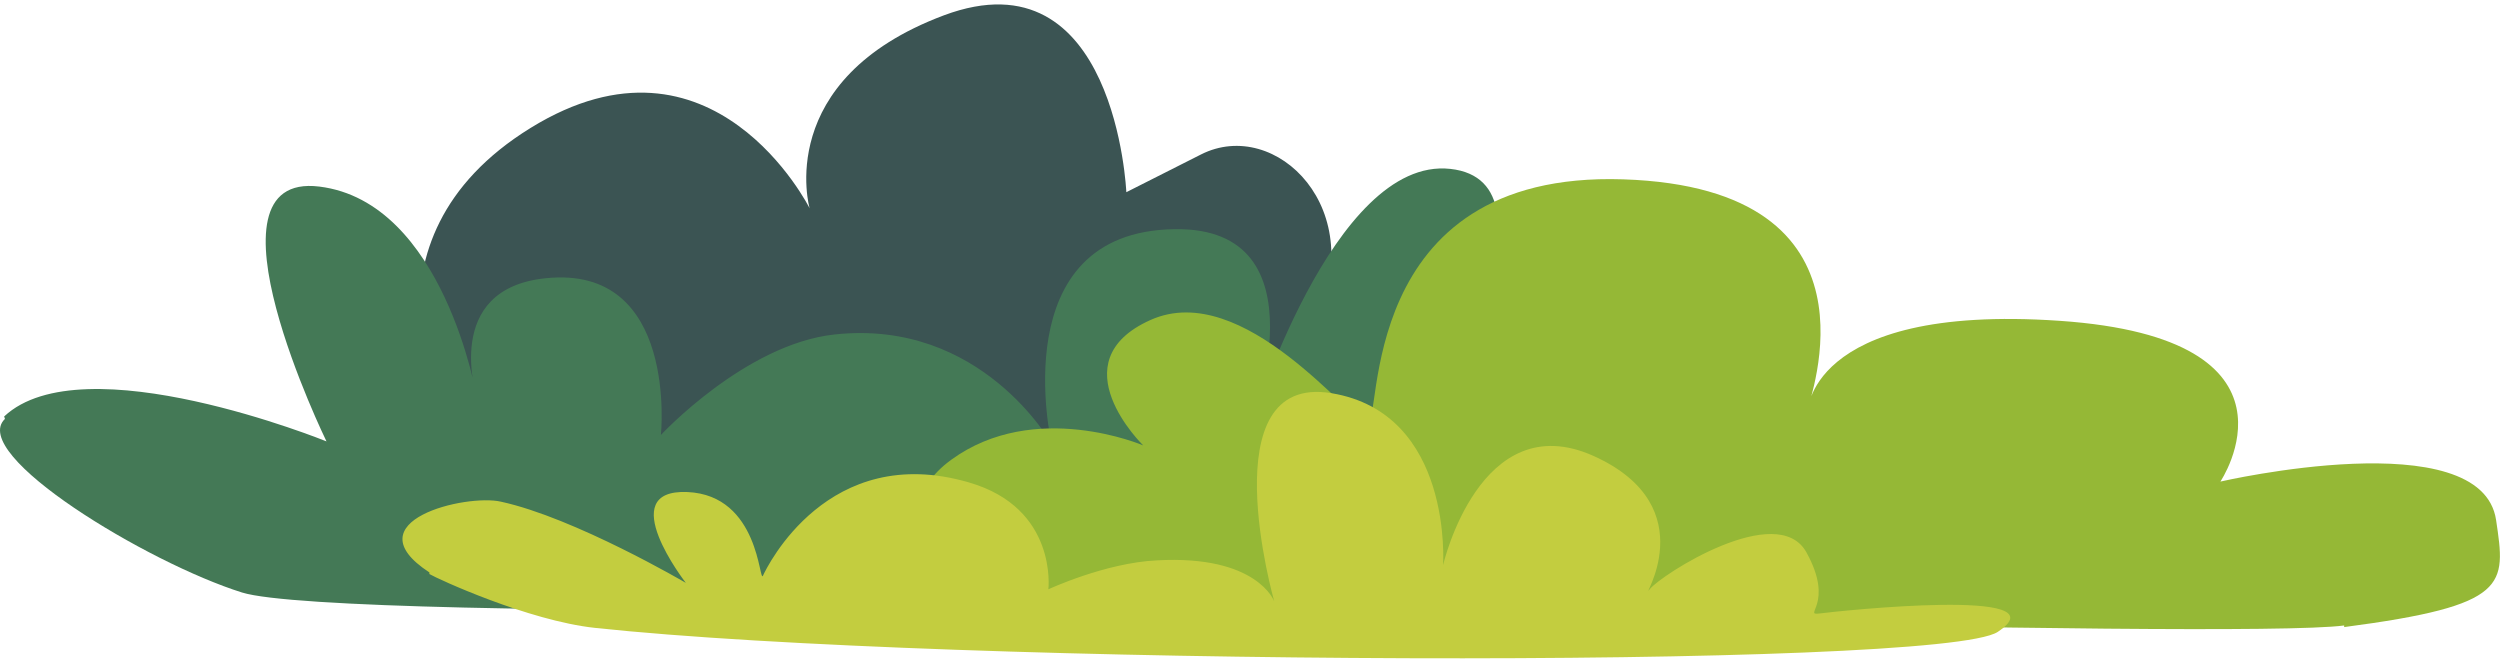 <?xml version="1.0" encoding="UTF-8"?> <svg xmlns="http://www.w3.org/2000/svg" width="311" height="82" viewBox="0 0 311 82" fill="none"><path d="M163.416 40.509C170.616 26.109 158.716 14.509 149.416 19.209L140.116 23.909C140.116 23.909 138.816 -6.091 117.416 1.909C96.116 9.909 100.716 25.909 100.716 25.909C100.716 25.909 88.716 1.909 66.016 15.909C43.316 29.909 54.716 52.609 57.316 54.609C60.016 56.609 93.316 67.909 116.016 63.309C138.716 58.609 158.016 51.309 163.316 40.609L163.416 40.509Z" fill="#3B5453"></path><path d="M0.516 51.809C10.316 42.609 40.616 54.91 40.616 54.91C40.616 54.91 24.216 21.309 39.716 23.209C55.216 25.11 59.316 49.41 59.316 49.41C59.316 49.41 54.916 35.91 67.916 34.609C84.416 32.91 82.216 54.109 82.216 54.109C82.216 54.109 92.716 42.809 103.816 41.609C122.116 39.609 130.816 55.209 130.816 55.209C130.816 55.209 124.716 28.809 146.116 28.509C165.116 28.209 155.616 53.01 155.616 53.01C155.616 53.01 165.816 19.41 180.416 21.009C195.116 22.61 177.716 51.709 179.816 48.91C181.916 46.109 190.016 29.11 198.416 38.209C206.816 47.309 194.816 51.41 196.116 50.51C197.316 49.609 216.916 41.309 225.716 51.709C234.516 62.01 207.616 67.909 190.416 72.01C173.116 76.109 41.916 77.409 30.116 73.71C18.316 70.01 -3.984 56.51 0.616 52.109L0.516 51.809Z" fill="#447956"></path><path d="M291.616 78.009C312.216 75.309 311.716 72.809 310.516 64.709C308.716 52.409 276.216 59.909 276.216 59.909C276.216 59.909 288.216 42.109 256.216 39.909C224.216 37.709 224.916 52.009 224.916 50.909C224.916 49.809 235.416 23.409 201.916 22.309C168.516 21.209 172.016 52.809 170.116 52.709C168.216 52.709 154.716 34.609 143.116 39.809C131.516 45.009 142.216 55.409 142.216 55.409C142.216 55.409 128.716 49.609 118.316 57.209C107.916 64.809 120.916 74.209 136.116 75.309C138.716 75.509 278.016 79.609 291.616 77.809V78.009Z" fill="#95B836"></path><path d="M53.416 71.209C43.616 64.809 58.016 61.409 62.316 62.409C71.516 64.409 85.316 72.509 85.316 72.509C85.316 72.509 76.216 60.809 85.516 61.209C94.516 61.609 94.416 72.709 94.916 71.609C95.416 70.509 103.016 54.909 120.516 60.009C131.616 63.209 130.416 73.309 130.416 73.309C130.416 73.309 137.516 70.009 143.916 69.709C156.416 69.009 158.516 74.809 158.516 74.809C158.516 74.809 150.416 46.409 165.616 48.909C180.816 51.409 179.516 70.309 179.516 70.309C179.516 70.309 184.116 50.409 198.216 56.709C212.416 63.109 203.816 75.109 205.216 73.309C206.616 71.509 221.116 62.209 224.716 68.709C228.316 75.209 224.116 76.609 226.416 76.309C228.716 76.009 256.916 73.009 248.516 78.609C241.416 83.309 118.016 82.809 74.016 78.109C65.716 77.209 54.416 72.009 53.416 71.409V71.209Z" fill="#C3CD3F"></path></svg> 